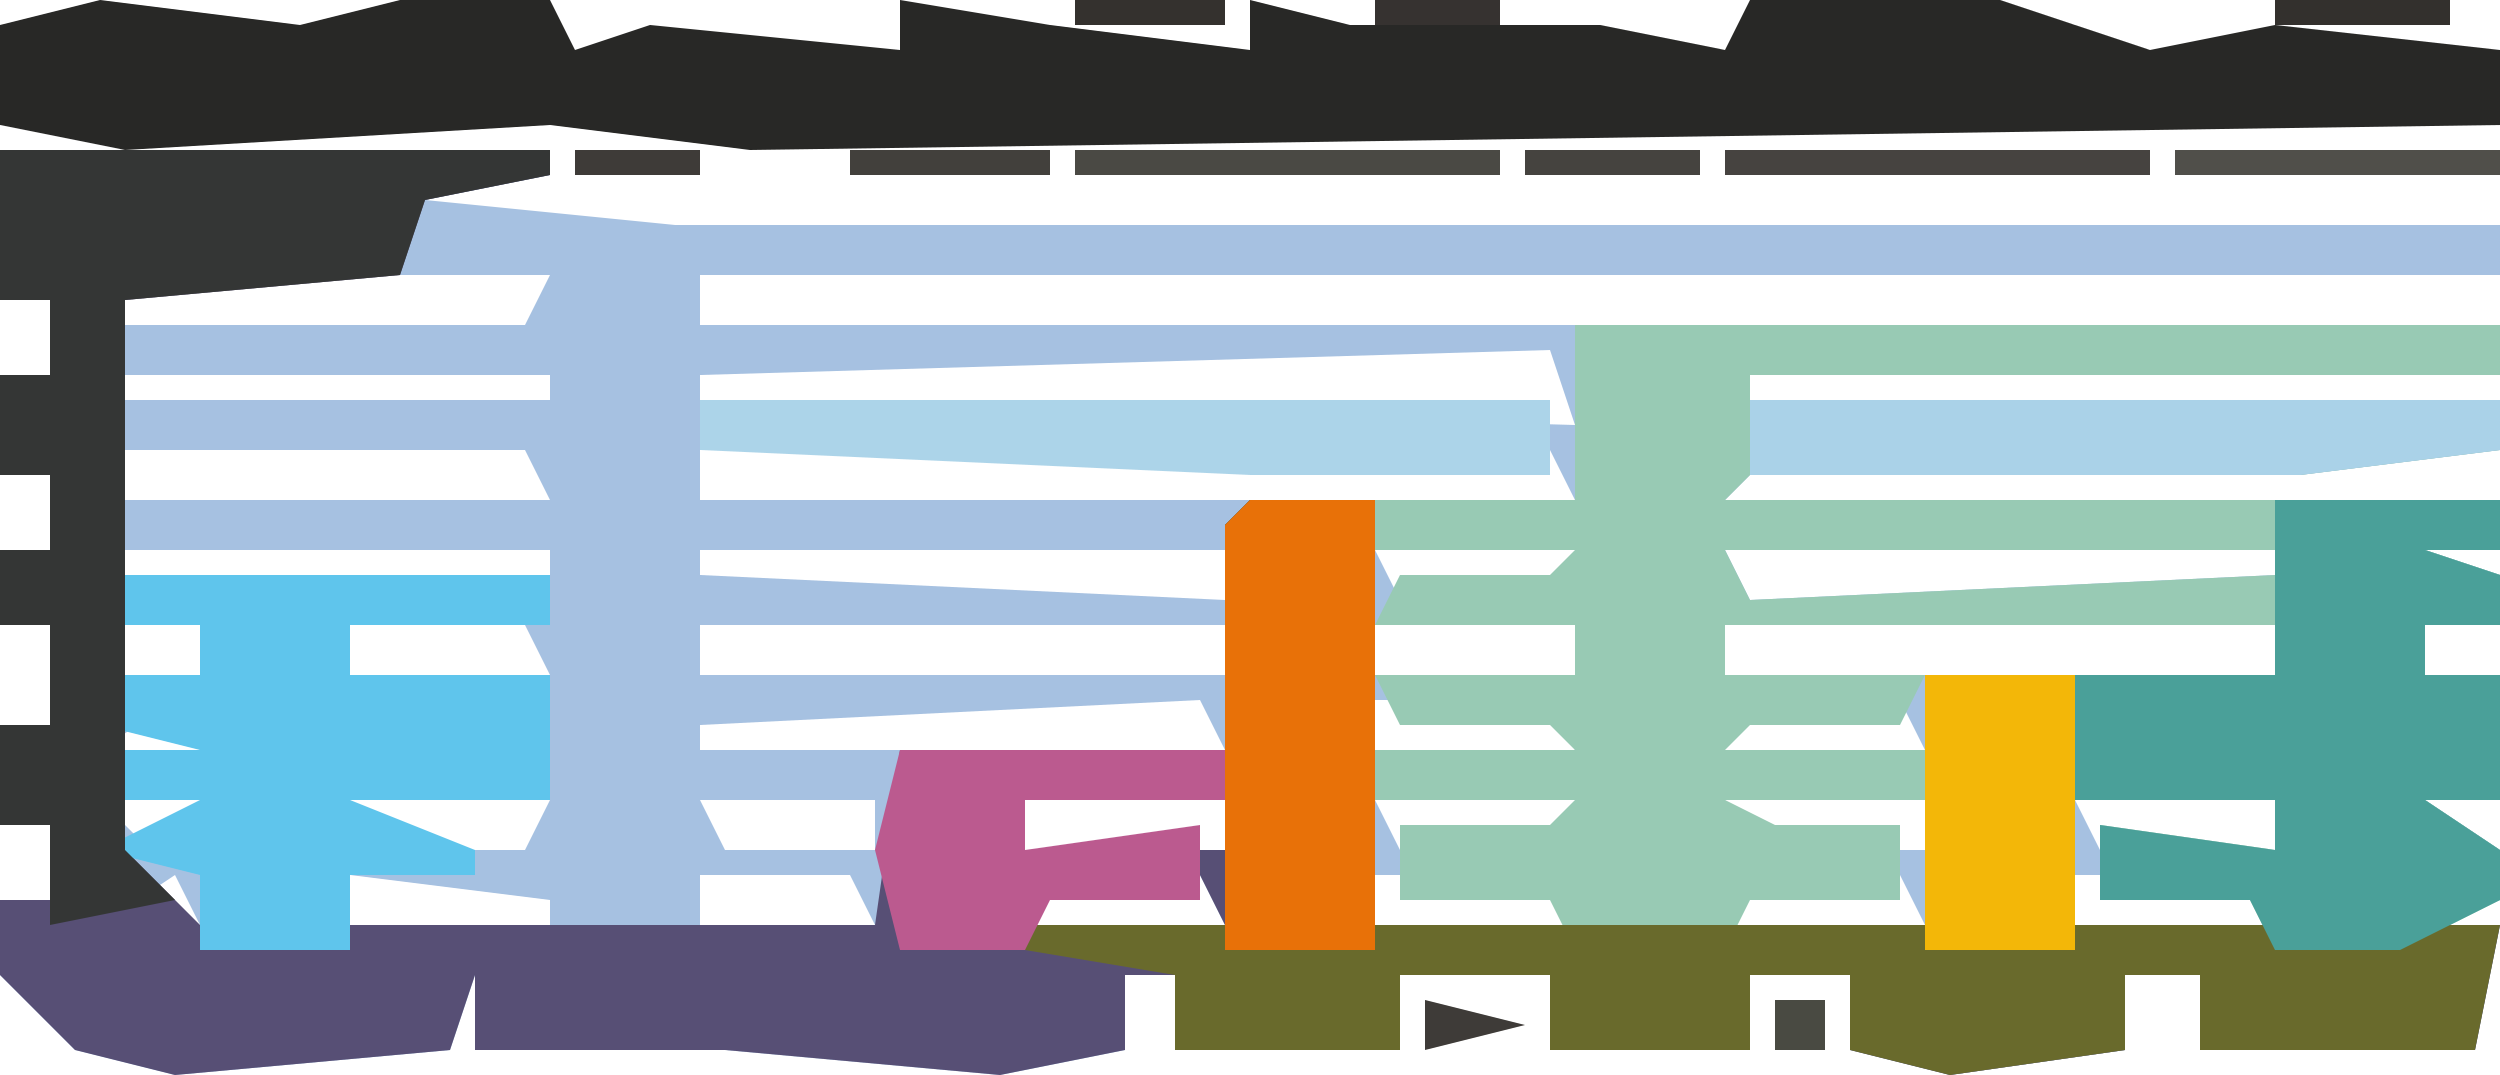 <?xml version="1.0" encoding="UTF-8"?>
<svg version="1.1" xmlns="http://www.w3.org/2000/svg" width="100" height="43">
<path d="M0,0 L22,0 L22,1 L17,2 L27,3 L100,3 L100,5 L28,5 L28,7 L100,7 L100,9 L70,9 L70,10 L100,10 L100,12 L92,13 L70,13 L69,14 L100,14 L100,16 L97,16 L100,17 L100,19 L97,19 L97,21 L100,21 L100,26 L97,26 L100,28 L100,30 L97,31 L100,31 L99,36 L88,36 L88,33 L85,33 L85,36 L78,37 L74,36 L74,33 L70,33 L70,36 L62,36 L62,33 L56,33 L56,36 L47,36 L47,33 L45,33 L45,36 L40,37 L29,36 L19,36 L19,33 L18,36 L7,37 L3,36 L0,33 L0,30 L2,30 L2,27 L0,27 L0,23 L2,23 L2,19 L0,19 L0,16 L2,16 L2,13 L0,13 L0,9 L2,9 L2,6 L0,6 Z M10,1 Z M4,5 L5,7 L21,7 L22,5 Z M4,9 L4,10 L22,10 L22,9 Z M62,8 L28,9 L28,10 L63,11 Z M5,12 L4,14 L22,14 L21,12 Z M28,12 L28,14 L63,14 L62,12 Z M2,16 Z M4,16 L4,17 L22,17 L22,16 Z M28,16 L28,17 L49,18 L49,16 Z M55,16 L56,18 L63,18 L63,16 Z M69,16 L70,18 L91,17 L91,16 Z M4,19 L4,21 L8,21 L8,19 Z M14,19 L14,21 L22,21 L21,19 Z M28,19 L28,21 L49,21 L49,19 Z M55,19 L55,21 L63,21 L63,19 Z M69,19 L69,21 L91,21 L91,19 Z M55,22 L55,24 L63,24 L62,22 Z M69,22 L69,24 L77,24 L76,22 Z M83,22 L83,24 L91,24 L91,23 Z M7,22 L4,24 L8,24 Z M14,23 L14,24 L22,24 L22,23 Z M48,22 L28,23 L28,24 L49,24 Z M4,26 L6,28 L8,28 L8,26 Z M14,26 L15,28 L21,28 L22,26 Z M28,26 L29,28 L35,28 L35,26 Z M41,26 L41,28 L49,28 L49,26 Z M55,26 L56,28 L63,28 L63,26 Z M69,26 L70,28 L77,28 L77,26 Z M83,26 L84,28 L91,28 L91,26 Z M14,29 L14,31 L22,31 L22,30 Z M28,29 L28,31 L35,31 L34,29 Z M41,29 L41,31 L49,31 L48,29 Z M55,29 L55,31 L63,31 L62,29 Z M69,29 L69,31 L77,31 L76,29 Z M83,29 L83,31 L91,31 L90,29 Z M7,29 L4,31 L8,31 Z M10,33 Z " fill="#A6C1E1" transform="translate(0,6)"/>
<path d="M0,0 L22,0 L22,1 L17,2 L16,5 L5,6 L5,28 L8,31 L35,31 L36,24 L49,24 L49,15 L50,14 L55,14 L55,31 L77,31 L77,21 L83,21 L83,31 L100,31 L99,36 L88,36 L88,33 L85,33 L85,36 L78,37 L74,36 L74,33 L70,33 L70,36 L62,36 L62,33 L56,33 L56,36 L47,36 L47,33 L45,33 L45,36 L40,37 L29,36 L19,36 L19,33 L18,36 L7,37 L3,36 L0,33 L0,30 L2,30 L2,27 L0,27 L0,23 L2,23 L2,19 L0,19 L0,16 L2,16 L2,13 L0,13 L0,9 L2,9 L2,6 L0,6 Z M10,1 Z M2,16 Z M41,26 L41,28 L49,28 L49,26 Z M41,29 L41,31 L49,31 L48,29 Z M10,33 Z " fill="#574F75" transform="translate(0,6)"/>
<path d="M0,0 L37,0 L37,2 L7,2 L7,3 L37,3 L37,5 L29,6 L7,6 L6,7 L37,7 L37,9 L34,9 L37,10 L37,12 L34,12 L34,14 L37,14 L37,19 L34,19 L37,21 L37,23 L33,25 L28,25 L27,23 L21,23 L21,20 L28,21 L28,19 L20,19 L20,15 L20,14 L28,14 L28,12 L6,12 L6,14 L14,14 L13,16 L7,16 L6,17 L14,17 L14,19 L6,19 L8,20 L13,20 L13,23 L7,23 L6,25 L0,25 L-1,23 L-7,23 L-7,20 L-1,20 L0,19 L-8,19 L-8,17 L0,17 L-1,16 L-7,16 L-8,14 L0,14 L0,12 L-8,12 L-7,10 L-1,10 L0,9 L-8,9 L-8,7 L0,7 Z M6,9 L7,11 L28,10 L28,9 Z " fill="#98CAB4" transform="translate(63,13)"/>
<path d="M0,0 L5,0 L5,17 L27,17 L27,7 L33,7 L33,17 L50,17 L49,22 L38,22 L38,19 L35,19 L35,22 L28,23 L24,22 L24,19 L20,19 L20,22 L12,22 L12,19 L6,19 L6,22 L-3,22 L-3,19 L-9,18 L-9,17 L-1,17 L-1,1 Z " fill="#696A2C" transform="translate(50,20)"/>
<path d="M0,0 L8,1 L12,0 L18,0 L19,2 L22,1 L32,2 L32,0 L38,1 L46,2 L46,0 L50,1 L60,1 L65,2 L66,0 L76,0 L82,2 L87,1 L96,2 L96,5 L26,6 L18,5 L1,6 L-4,5 L-4,1 Z M73,1 Z " fill="#282826" transform="translate(4,0)"/>
<path d="M0,0 L9,0 L9,2 L6,2 L9,3 L9,5 L6,5 L6,7 L9,7 L9,12 L6,12 L9,14 L9,16 L5,18 L0,18 L-1,16 L-7,16 L-7,13 L0,14 L0,12 L-8,12 L-8,8 L-8,7 L0,7 Z " fill="#4AA099" transform="translate(91,20)"/>
<path d="M0,0 L18,0 L18,2 L10,2 L10,4 L18,4 L18,9 L10,9 L15,11 L15,12 L10,12 L10,15 L4,15 L4,12 L0,11 L4,9 L0,9 L0,7 L4,7 L0,6 L0,4 L4,4 L4,2 L0,2 Z " fill="#5FC5EC" transform="translate(4,23)"/>
<path d="M0,0 L22,0 L22,1 L17,2 L16,5 L5,6 L5,28 L7,30 L2,31 L2,27 L0,27 L0,23 L2,23 L2,19 L0,19 L0,16 L2,16 L2,13 L0,13 L0,9 L2,9 L2,6 L0,6 Z M10,1 Z M2,16 Z " fill="#343635" transform="translate(0,6)"/>
<path d="M0,0 L5,0 L5,18 L-1,18 L-1,1 Z " fill="#E87108" transform="translate(50,20)"/>
<path d="M0,0 L13,0 L13,2 L5,2 L5,4 L12,3 L12,6 L6,6 L5,8 L0,8 L-1,4 Z " fill="#BB5A8F" transform="translate(36,30)"/>
<path d="M0,0 L34,0 L34,3 L22,3 L0,2 Z " fill="#ACD4E9" transform="translate(28,16)"/>
<path d="M0,0 L6,0 L6,11 L0,11 Z " fill="#F3B708" transform="translate(77,27)"/>
<path d="M0,0 L30,0 L30,2 L22,3 L0,3 Z " fill="#AAD2E8" transform="translate(70,16)"/>
<path d="M0,0 L17,0 L17,1 L0,1 Z " fill="#464340" transform="translate(69,6)"/>
<path d="M0,0 L17,0 L17,1 L0,1 Z " fill="#4A4944" transform="translate(43,6)"/>
<path d="M0,0 L13,0 L13,1 L0,1 Z " fill="#504F4A" transform="translate(87,6)"/>
<path d="M0,0 L8,0 L8,1 L0,1 Z " fill="#42403C" transform="translate(34,6)"/>
<path d="M0,0 L7,0 L7,1 L0,1 Z " fill="#45433F" transform="translate(61,6)"/>
<path d="M0,0 L7,0 L7,1 L0,1 Z " fill="#33302D" transform="translate(91,0)"/>
<path d="M0,0 L6,0 L6,1 L0,1 Z " fill="#34312E" transform="translate(43,0)"/>
<path d="M0,0 L4,1 L0,2 Z " fill="#3E3B38" transform="translate(57,40)"/>
<path d="M0,0 L5,0 L5,1 L0,1 Z " fill="#3E3B38" transform="translate(23,6)"/>
<path d="M0,0 L5,0 L5,1 L0,1 Z " fill="#363230" transform="translate(55,0)"/>
<path d="M0,0 L2,0 L2,2 L0,2 Z " fill="#494A42" transform="translate(71,40)"/>
<path d="M0,0 L3,1 Z " fill="#494743" transform="translate(84,0)"/>
<path d="M0,0 L3,1 Z " fill="#494743" transform="translate(64,0)"/>
<path d="M0,0 L3,1 Z " fill="#3B3835" transform="translate(26,0)"/>
<path d="M0,0 L3,1 Z " fill="#3B3835" transform="translate(9,0)"/>
<path d="M0,0 Z " fill="#42403C" transform="translate(86,40)"/>
<path d="M0,0 Z " fill="#42403C" transform="translate(0,26)"/>
<path d="M0,0 L2,1 Z " fill="#575651" transform="translate(31,7)"/>
<path d="M0,0 L2,1 Z " fill="#2E2A28" transform="translate(33,0)"/>
<path d="M0,0 Z " fill="#2E2A28" transform="translate(1,41)"/>
<path d="M0,0 Z " fill="#575651" transform="translate(0,34)"/>
<path d="M0,0 Z " fill="#2E2A28" transform="translate(0,20)"/>
<path d="M0,0 Z " fill="#575651" transform="translate(0,13)"/>
<path d="M0,0 Z " fill="#2E2A28" transform="translate(25,8)"/>
<path d="M0,0 Z " fill="#2E2A28" transform="translate(23,8)"/>
<path d="M0,0 Z " fill="#575651" transform="translate(29,6)"/>
<path d="M0,0 Z " fill="#2E2A28" transform="translate(22,1)"/>
<path d="M0,0 Z " fill="#2E2A28" transform="translate(99,0)"/>
<path d="M0,0 Z " fill="#2E2A28" transform="translate(81,0)"/>
<path d="M0,0 Z " fill="#2E2A28" transform="translate(61,0)"/>
<path d="M0,0 Z " fill="#2E2A28" transform="translate(40,0)"/>
<path d="M0,0 Z " fill="#2E2A28" transform="translate(31,0)"/>
<path d="M0,0 Z " fill="#575651" transform="translate(23,0)"/>
</svg>
